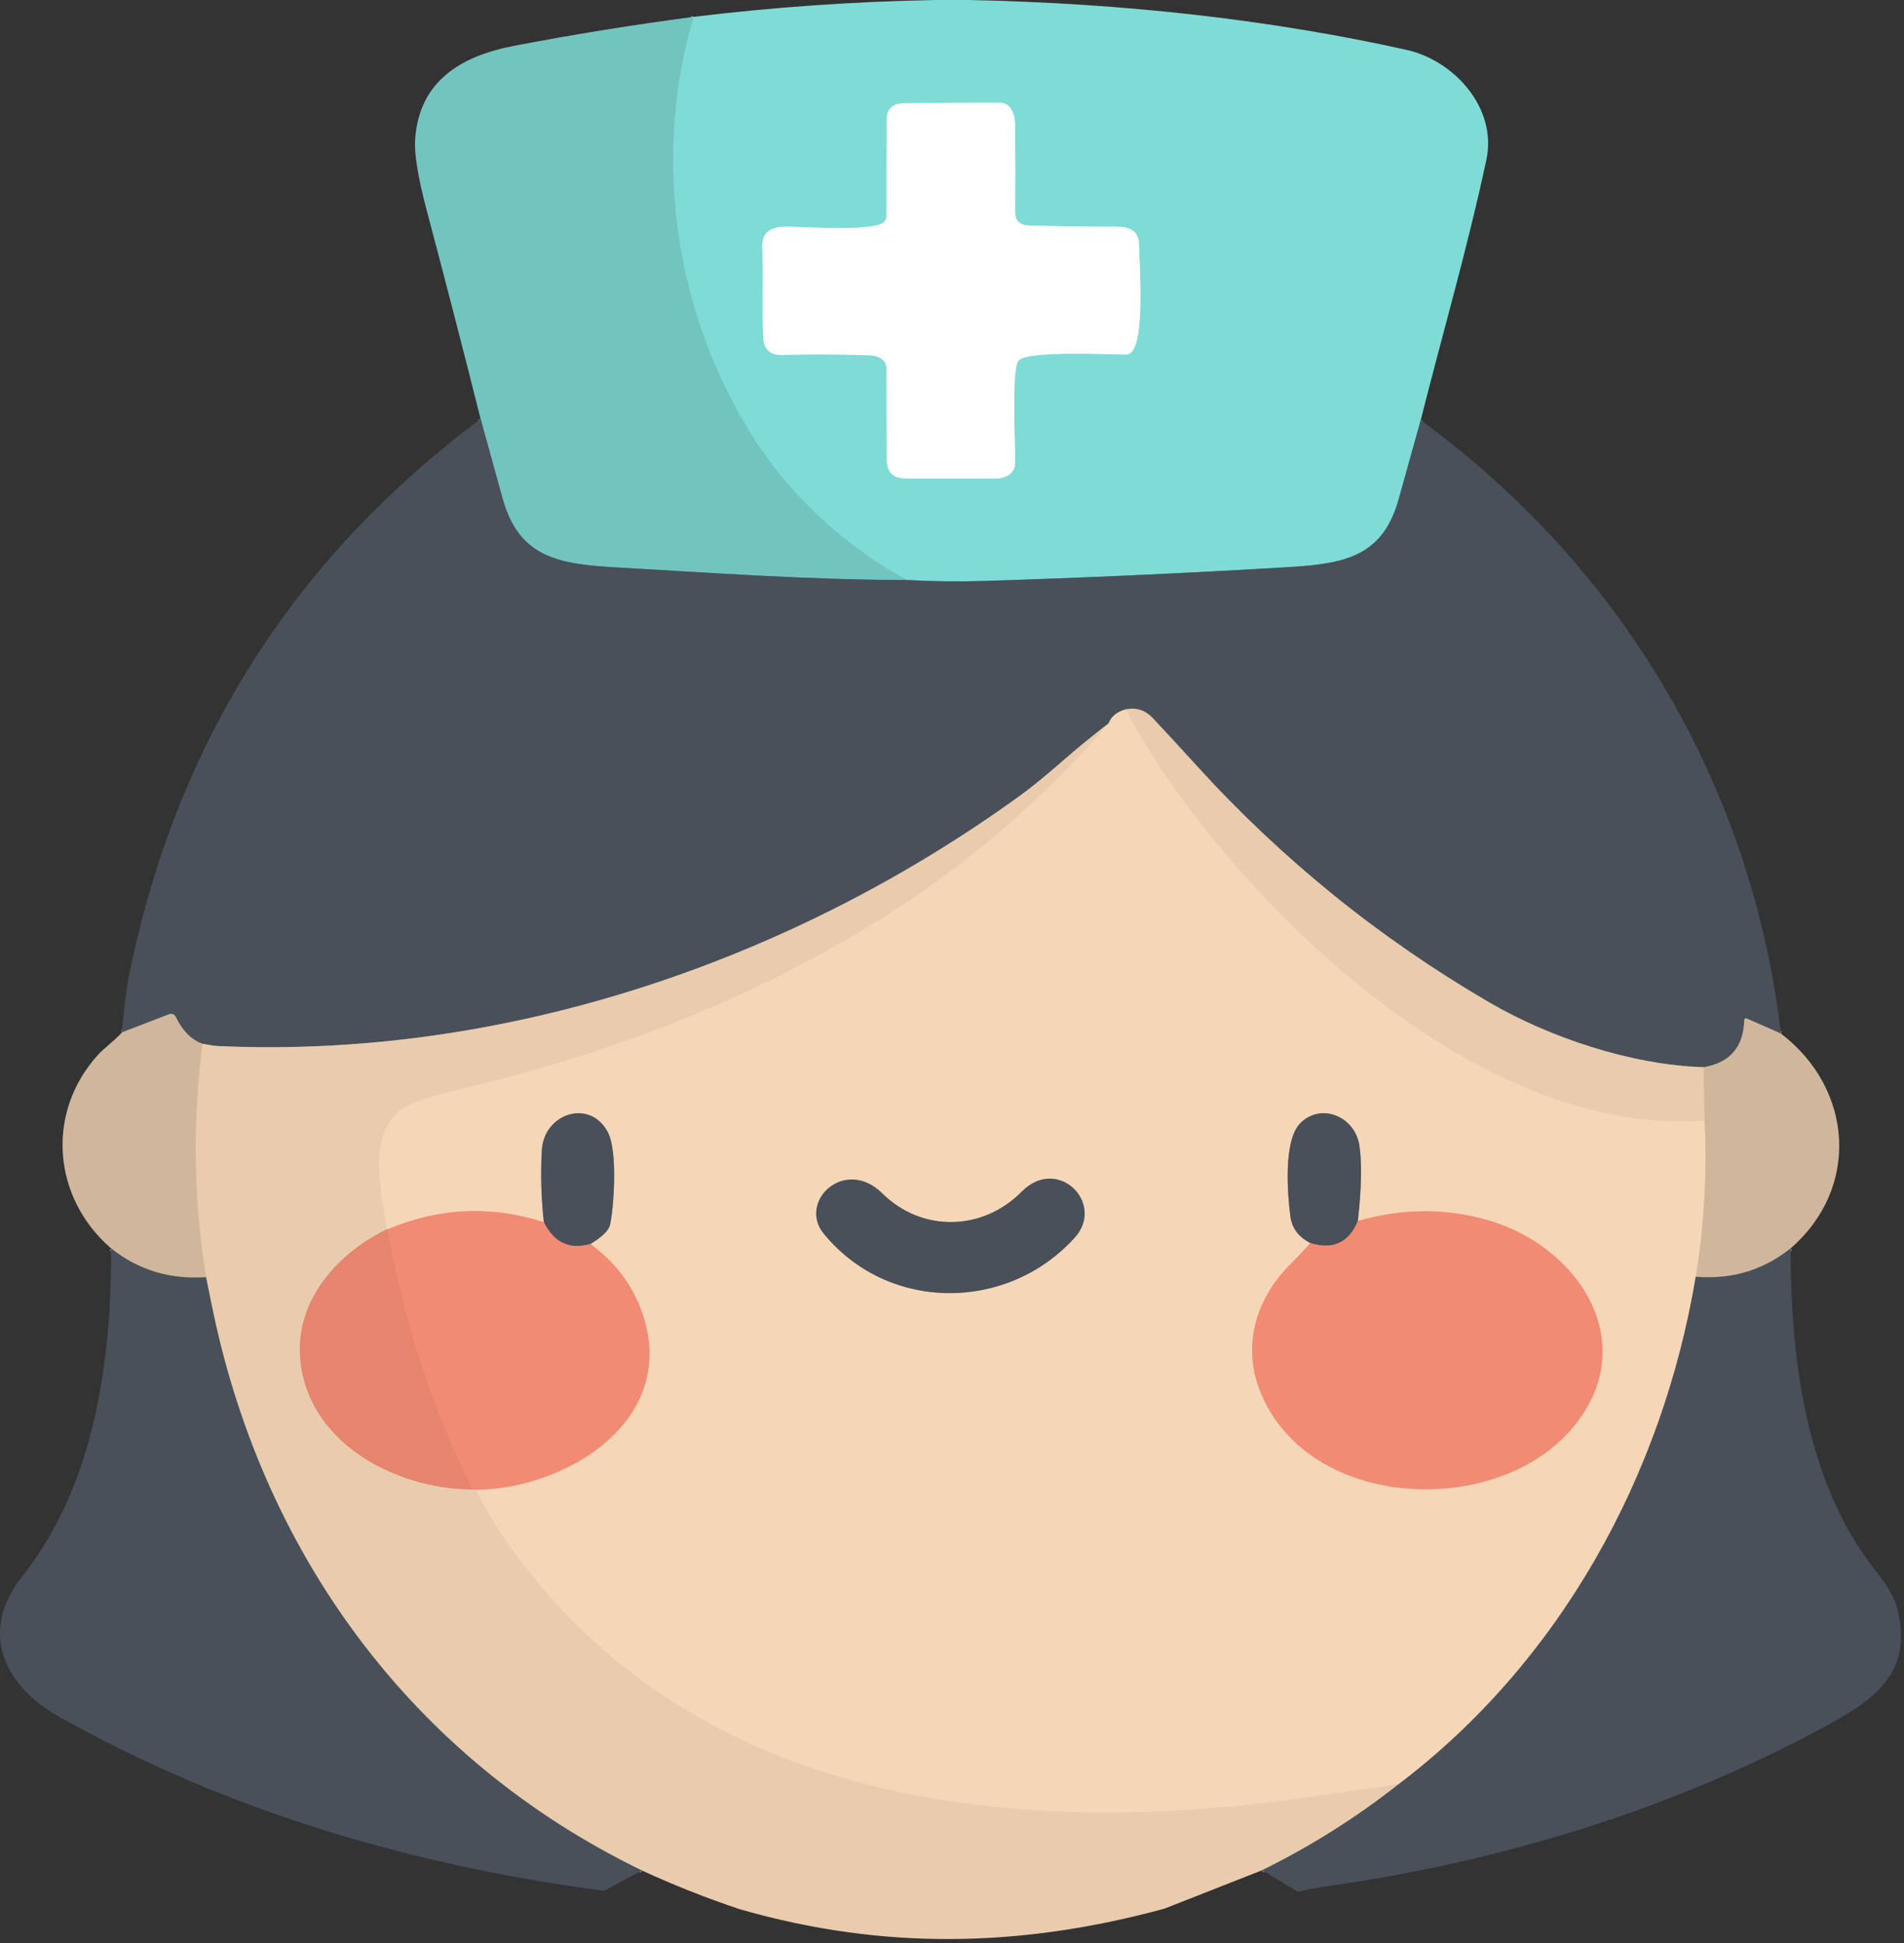 <svg height="407" viewBox="0 0 399 407" width="399" xmlns="http://www.w3.org/2000/svg"><rect x="0" y="0" width="399" height="407" fill="#333333" stroke="none"/><g fill="none" fill-rule="evenodd"><g transform="translate(23.299 3.53)"><path d="m274.42 84.48c-1.58 5.647-3.11 11.133-4.59 16.46-3.33 12.01-11.08 13.6-23.1 14.32-21.273 1.267-42.55 2.233-63.83 2.9-5.393.167-10.797.1-16.21-.2" stroke="#649697"/><path d="m166.69 117.96c-14.747-8.22-26.213-19.41-34.4-33.57-14.54-25.17-18.62-56.21-10.25-84.39" stroke="#79d0ca"/><path d="m161.68 43.18c-2.68 1.75-16.31.79-20.16.77-3.2-.01-5.26 1.05-5.09 4.49.3 6.16-.06 12.37.21 18.56.1 2.5 1.31 3.87 3.82 3.81 6.213-.167 12.423-.137 18.63.09 1.58.05 3.37.92 3.36 2.57 0 6.027.01 12.057.03 18.09.01 3.55.7 5.14 4.48 5.15 6.093.013 12.18.013 18.26 0 2.32 0 4.23-1.07 4.23-3.49.01-3.44-.82-19.13.66-21.17 1.61-2.22 19.04-1.33 22.55-1.32.34 0 .65-.1.93-.3 3.12-2.3 1.86-18.29 1.81-22.45-.03-3.27-1.88-4.02-4.89-4.02-6.013.007-12.03-.077-18.05-.25-2.013-.053-3.017-.963-3.01-2.73.033-6.053.027-12.107-.02-18.16-.02-2.22-.75-4.83-3.22-4.84-6.667-.02-13.333.02-20 .12-2.46.04-3.697 1.187-3.71 3.44-.04 6.727-.053 13.457-.04 20.19-.001.582-.293 1.126-.78 1.45" stroke="#bfedea"/><path d="m166.69 117.96c-20.36-.02-40.91-1.51-61.25-2.67-12.21-.69-20.09-2.34-23.45-14.53-1.52-5.52-3.043-11.033-4.57-16.54" stroke="#5e8b8c"/><path d="m349.92 212.97-7.08-3.12c-.393-.173-.597-.047-.61.38-.18 5.58-3.02 8.84-8.52 9.78" stroke="#8d847b"/><path d="m333.71 220.01c-15.29-.46-32.47-6.32-44.95-13.59-23.047-13.433-43.54-30.023-61.48-49.77-2.933-3.227-5.89-6.433-8.87-9.62-1.68-1.8-3.51-2.43-5.81-1.96" stroke="#998e84"/><path d="m212.6 145.07c-1.807.46-3.007 1.443-3.6 2.95" stroke="#9f9488"/><path d="m209 148.02c-3.16 2.4-6.22 4.89-9.18 7.47-3.873 3.38-6.92 5.873-9.14 7.48-47.99 34.82-108.28 55.34-168.22 52.61-.64-.027-1.747-.183-3.32-.47" stroke="#998e84"/><path d="m19.14 215.11c-2.347-.853-4.22-2.737-5.62-5.65-.248-.513-.847-.752-1.38-.55l-9.89 3.81" stroke="#8d847b"/><path d="m333.71 220.01.21 11.21" stroke="#ddc2a5"/><path d="m333.92 231.22c-39.44 2.78-78.42-29.21-102.18-58.02-8.153-9.887-14.533-19.263-19.14-28.13" stroke="#efd2b3"/><path d="m333.92 231.22c.527 10.96-.093 21.857-1.86 32.69" stroke="#e3c7aa"/><path d="m332.06 263.91c-6.98 41.68-28.37 80.65-62.35 106.35" stroke="#9f9488"/><path d="m269.71 370.26c-5.827.767-11.643 1.58-17.45 2.44-61.98 9.23-130.67 2.37-169.53-53.49-2.373-3.407-4.463-6.973-6.27-10.7" stroke="#efd2b3"/><path d="m76.46 308.51c19.08-.15 42.87-14.79 34.69-37.42-2.013-5.58-5.587-10.263-10.72-14.05" stroke="#f4b196"/><path d="m100.43 257.04c2.473-1.5 3.847-2.853 4.12-4.06.74-3.32 1.69-15.31-.5-19.41-3.74-7.03-13.39-3.92-13.81 3.89-.267 5.027-.123 10.03.43 15.01" stroke="#9f9488"/><path d="m90.67 252.47c-11.087-3.553-22.02-3.047-32.8 1.52" stroke="#f4b196"/><path d="m57.87 253.99c-.007 0-.047-.007-.12-.02" stroke="#eeae93"/><path d="m57.75 253.97c-1.07-7.67-4.09-19.23 2.55-24.75 1.72-1.427 5.34-2.79 10.86-4.09 31.82-7.52 60.57-18.11 88.52-35.21 18.62-11.393 35.06-25.36 49.32-41.9" stroke="#efd2b3"/><path d="m251.29 256.84c-1.32 1.507-2.693 2.967-4.12 4.38-7.57 7.49-10.2 17.6-6.23 27.09 10.24 24.49 49.04 26.14 65.07 7.51 15.09-17.54 1.76-38.26-17.56-43.79-8.86-2.54-17.927-2.477-27.2.19" stroke="#f4b196"/><path d="m261.25 252.22c.773-6.847.88-12.123.32-15.83-.93-6.1-8.07-9.03-12.4-4.63-3.59 3.66-2.65 14.96-2.05 19.54.313 2.413 1.703 4.26 4.17 5.54" stroke="#9f9488"/><path d="m261.25 252.22c-1.887 4.547-5.207 6.087-9.96 4.62" stroke="#9e6e67"/><path d="m190.82 246.07c-8.22 8.32-20.94 8.55-29.22.37-7.88-7.77-17.75 1.73-12.28 8.43 13.5 16.48 38.47 16.47 52.62.81 6.43-7.13-3.57-17.24-11.12-9.61" stroke="#9f9488"/><path d="m57.75 253.97c-10.17 4.91-18.75 14.55-18.19 26.15.88 18.27 19.95 28.32 36.15 28.31" stroke="#e8a88e"/><path d="m75.71 308.43.75.08" stroke="#eeac91"/><path d="m269.71 370.26c-8.88 6.987-18.393 12.973-28.54 17.96" stroke="#998e84"/><path d="m111.21 388.26c-48.46-23.46-79.99-66.97-90.33-119.33-.34-1.713-.677-3.357-1.01-4.93" stroke="#998e84"/><path d="m19.87 264c-2.613-16.307-2.857-32.603-.73-48.89" stroke="#ddc2a5"/><path d="m19.87 264c-7.58.507-14.203-1.503-19.87-6.03" stroke="#8d847b"/><path d="m351.92 257.97c-5.713 4.567-12.333 6.547-19.86 5.94" stroke="#8d847b"/><path d="m100.43 257.04c-4.393 1.22-7.647-.303-9.76-4.57" stroke="#9e6e67"/><path d="m75.71 308.43c-8.79-17.61-14.28-35.1-17.84-54.44" stroke="#ec8871"/></g><g fill-rule="nonzero"><path d="m195.819 0h7c32.94.66 63.607 4.147 92 10.46 9.77 2.18 19.01 12.07 16.66 23.03-3.93 18.38-9.21 36.51-13.76 54.52-1.58 5.647-3.11 11.133-4.59 16.46-3.33 12.01-11.08 13.6-23.1 14.32-21.273 1.267-42.55 2.233-63.83 2.9-5.393.167-10.797.1-16.21-.2-14.747-8.22-26.213-19.41-34.4-33.57-14.54-25.17-18.62-56.21-10.25-84.39 16.693-2.027 33.52-3.203 50.48-3.53zm-10.84 46.71c-2.68 1.75-16.31.79-20.16.77-3.2-.01-5.26 1.05-5.09 4.49.3 6.16-.06 12.37.21 18.56.1 2.5 1.31 3.87 3.82 3.81 6.213-.167 12.423-.137 18.63.09 1.58.05 3.37.92 3.36 2.57 0 6.027.01 12.057.03 18.09.01 3.55.7 5.14 4.48 5.15 6.093.013 12.18.013 18.26 0 2.32 0 4.23-1.07 4.23-3.49.01-3.44-.82-19.13.66-21.17 1.61-2.22 19.04-1.33 22.55-1.32.34 0 .65-.1.93-.3 3.12-2.3 1.86-18.29 1.81-22.45-.03-3.27-1.88-4.02-4.89-4.02-6.013.007-12.03-.077-18.05-.25-2.013-.053-3.017-.963-3.01-2.73.033-6.053.027-12.107-.02-18.16-.02-2.22-.75-4.83-3.22-4.84-6.667-.02-13.333.02-20 .12-2.46.04-3.697 1.187-3.71 3.44-.04 6.727-.053 13.457-.04 20.19-.001.582-.293 1.126-.78 1.45z" fill="#7fdbd5"/><path d="m145.339 3.53c-8.37 28.18-4.29 59.22 10.25 84.39 8.187 14.16 19.653 25.35 34.4 33.57-20.36-.02-40.91-1.51-61.25-2.67-12.21-.69-20.09-2.34-23.45-14.53-1.52-5.52-3.043-11.033-4.57-16.54-3.667-14.573-7.43-29.127-11.29-43.66-1.827-6.867-2.637-11.83-2.43-14.89.81-12.15 9.53-17.45 20.67-19.59 12.447-2.387 25.003-4.413 37.67-6.08z" fill="#72c5bf"/><path d="m184.979 46.71c.487-.324.779-.868.78-1.45-.013-6.733 0-13.463.04-20.19.013-2.253 1.25-3.4 3.71-3.44 6.667-.1 13.333-.14 20-.12 2.47.01 3.2 2.62 3.22 4.84.047 6.053.053 12.107.02 18.16-.007 1.767.997 2.677 3.01 2.73 6.02.173 12.037.257 18.05.25 3.01 0 4.86.75 4.89 4.02.05 4.16 1.31 20.15-1.81 22.45-.28.2-.59.3-.93.3-3.51-.01-20.94-.9-22.55 1.32-1.48 2.04-.65 17.73-.66 21.17 0 2.42-1.91 3.49-4.23 3.49-6.08.013-12.167.013-18.26 0-3.78-.01-4.47-1.6-4.48-5.15-.02-6.033-.03-12.063-.03-18.09.01-1.65-1.78-2.52-3.36-2.57-6.207-.227-12.417-.257-18.63-.09-2.51.06-3.72-1.31-3.82-3.81-.27-6.19.09-12.4-.21-18.56-.17-3.44 1.89-4.5 5.09-4.49 3.85.02 17.48.98 20.16-.77z" fill="#fff"/><path d="m100.719 87.75c1.527 5.507 3.05 11.02 4.57 16.54 3.36 12.19 11.24 13.84 23.45 14.53 20.34 1.16 40.89 2.65 61.25 2.67 5.413.3 10.817.367 16.21.2 21.28-.667 42.557-1.633 63.83-2.9 12.02-.72 19.77-2.31 23.1-14.32 1.48-5.327 3.01-10.813 4.59-16.46 42.11 30.73 69.35 76.42 75.5 128.49l-7.08-3.12c-.393-.173-.597-.047-.61.38-.18 5.58-3.02 8.84-8.52 9.78-15.29-.46-32.47-6.32-44.95-13.59-23.047-13.433-43.54-30.023-61.48-49.77-2.933-3.227-5.89-6.433-8.87-9.62-1.68-1.8-3.51-2.43-5.81-1.96-1.807.46-3.007 1.443-3.6 2.95-3.16 2.4-6.22 4.89-9.18 7.47-3.873 3.38-6.92 5.873-9.14 7.48-47.99 34.82-108.28 55.34-168.22 52.61-.64-.027-1.747-.183-3.32-.47-2.347-.853-4.22-2.737-5.62-5.65-.248-.513-.847-.752-1.38-.55l-9.89 3.81c.42-5.067.907-8.983 1.46-11.75 9.74-48.447 34.31-87.363 73.71-116.75z" fill="#495059"/><path d="m357.009 223.54.21 11.21c-39.44 2.78-78.42-29.21-102.18-58.02-8.153-9.887-14.533-19.263-19.14-28.13 2.3-.47 4.13.16 5.81 1.96 2.98 3.187 5.937 6.393 8.87 9.62 17.94 19.747 38.433 36.337 61.48 49.77 12.48 7.27 29.66 13.13 44.95 13.59z" fill="#e9ccae"/><path d="m235.899 148.6c4.607 8.867 10.987 18.243 19.14 28.13 23.76 28.81 62.74 60.8 102.18 58.02.527 10.96-.093 21.857-1.86 32.69-6.98 41.68-28.37 80.65-62.35 106.35-5.827.767-11.643 1.58-17.45 2.44-61.98 9.23-130.67 2.37-169.53-53.49-2.373-3.407-4.463-6.973-6.27-10.7 19.08-.15 42.87-14.79 34.69-37.42-2.013-5.58-5.587-10.263-10.72-14.05 2.473-1.5 3.847-2.853 4.12-4.06.74-3.32 1.69-15.31-.5-19.41-3.74-7.03-13.39-3.92-13.81 3.89-.267 5.027-.123 10.03.43 15.01-11.087-3.553-22.02-3.047-32.8 1.52-.007 0-.047-.007-.12-.02-1.07-7.67-4.09-19.23 2.55-24.75 1.72-1.427 5.34-2.79 10.86-4.09 31.82-7.52 60.57-18.11 88.52-35.21 18.62-11.393 35.06-25.36 49.32-41.9.593-1.507 1.793-2.49 3.6-2.95zm38.69 111.77c-1.32 1.507-2.693 2.967-4.12 4.38-7.57 7.49-10.2 17.6-6.23 27.09 10.24 24.49 49.04 26.14 65.07 7.51 15.09-17.54 1.76-38.26-17.56-43.79-8.86-2.54-17.927-2.477-27.2.19.773-6.847.88-12.123.32-15.83-.93-6.1-8.07-9.03-12.4-4.63-3.59 3.66-2.65 14.96-2.05 19.54.313 2.413 1.703 4.26 4.17 5.54zm-60.47-10.77c-8.22 8.32-20.94 8.55-29.22.37-7.88-7.77-17.75 1.73-12.28 8.43 13.5 16.48 38.47 16.47 52.62.81 6.43-7.13-3.57-17.24-11.12-9.61z" fill="#f5d7b7"/><path d="m232.299 151.55c-14.26 16.54-30.7 30.507-49.32 41.9-27.95 17.1-56.7 27.69-88.52 35.21-5.52 1.3-9.14 2.663-10.86 4.09-6.64 5.52-3.62 17.08-2.55 24.75-10.17 4.91-18.75 14.55-18.19 26.15.88 18.27 19.95 28.32 36.15 28.31l.75.08c1.807 3.727 3.897 7.293 6.27 10.7 38.86 55.86 107.55 62.72 169.53 53.49 5.807-.86 11.623-1.673 17.45-2.44-8.88 6.987-18.393 12.973-28.54 17.96l-20.46 8.04c-29.83 8.11-58.74 8.81-88.97.12-6.907-2.3-13.75-5.007-20.53-8.12-48.46-23.46-79.99-66.97-90.33-119.33-.34-1.713-.677-3.357-1.01-4.93-2.613-16.307-2.857-32.603-.73-48.89 1.573.287 2.68.443 3.32.47 59.94 2.73 120.23-17.79 168.22-52.61 2.22-1.607 5.267-4.1 9.14-7.48 2.96-2.58 6.02-5.07 9.18-7.47z" fill="#e9ccae"/><path d="m42.439 218.64c-2.127 16.287-1.883 32.583.73 48.89-7.58.507-14.203-1.503-19.87-6.03-12.37-10.68-13.71-28.49-2.77-40.55 1.36-1.5 3.46-2.94 5.02-4.7l9.89-3.81c.533-.202 1.132.037 1.38.55 1.4 2.913 3.273 4.797 5.62 5.65z" fill="#d0b79c"/><path d="m373.219 216.5c15.14 11.55 16.65 32.32 2 45-5.713 4.567-12.333 6.547-19.86 5.94 1.767-10.833 2.387-21.73 1.86-32.69l-.21-11.21c5.5-.94 8.34-4.2 8.52-9.78.013-.427.217-.553.61-.38z" fill="#d0b79c"/><g fill="#495059" transform="translate(113.408 233.179)"><path d="m10.32 27.391c-4.393 1.22-7.647-.303-9.76-4.57-.553-4.98-.697-9.983-.43-15.01.42-7.81 10.07-10.92 13.81-3.89 2.19 4.1 1.24 16.09.5 19.41-.273 1.207-1.647 2.56-4.12 4.06z"/><path d="m171.14 22.571c-1.887 4.547-5.207 6.087-9.96 4.62-2.467-1.28-3.857-3.127-4.17-5.54-.6-4.58-1.54-15.88 2.05-19.54 4.33-4.4 11.47-1.47 12.4 4.63.56 3.707.453 8.983-.32 15.83z"/><path d="m71.49 16.791c8.28 8.18 21 7.95 29.22-.37 7.55-7.63 17.55 2.48 11.12 9.61-14.15 15.66-39.12 15.67-52.62-.81-5.47-6.7 4.4-16.2 12.28-8.43z"/></g><path d="m113.969 256c2.113 4.267 5.367 5.79 9.76 4.57 5.133 3.787 8.707 8.47 10.72 14.05 8.18 22.63-15.61 37.27-34.69 37.42l-.75-.08c-8.79-17.61-14.28-35.1-17.84-54.44 10.78-4.567 21.713-5.073 32.8-1.52z" fill="#f28b74"/><path d="m274.589 260.37c4.753 1.467 8.073-.073 9.96-4.62 9.273-2.667 18.34-2.73 27.2-.19 19.32 5.53 32.65 26.25 17.56 43.79-16.03 18.63-54.83 16.98-65.07-7.51-3.97-9.49-1.34-19.6 6.23-27.09 1.427-1.413 2.8-2.873 4.12-4.38z" fill="#f28b74"/><path d="m81.049 257.5c.073.013.113.02.12.02 3.56 19.34 9.05 36.83 17.84 54.44-16.2.01-35.27-10.04-36.15-28.31-.56-11.6 8.02-21.24 18.19-26.15z" fill="#e6846e"/><path d="m23.299 261.5c5.667 4.527 12.29 6.537 19.87 6.03.333 1.573.67 3.217 1.01 4.93 10.34 52.36 41.87 95.87 90.33 119.33l-7.94 4.26c-40.28-5.3-79.28-16.8-114.28-36.52-11.39-6.42-16.85-17.67-7.62-29.35 15.17-19.18 18.65-44.93 18.63-68.68z" fill="#495059"/><path d="m375.219 261.5c.03 21.93 2.9 46.77 15.89 64.9 2.55 3.55 5.61 6.75 6.59 10.97 2.92 12.55-4.03 18.13-14.6 23.91-32.16 17.58-68.3 28.54-103.85 33.64-3.4.487-5.827.93-7.28 1.33l-7.5-4.5c10.147-4.987 19.66-10.973 28.54-17.96 33.98-25.7 55.37-64.67 62.35-106.35 7.527.607 14.147-1.373 19.86-5.94z" fill="#495059"/></g></g></svg>